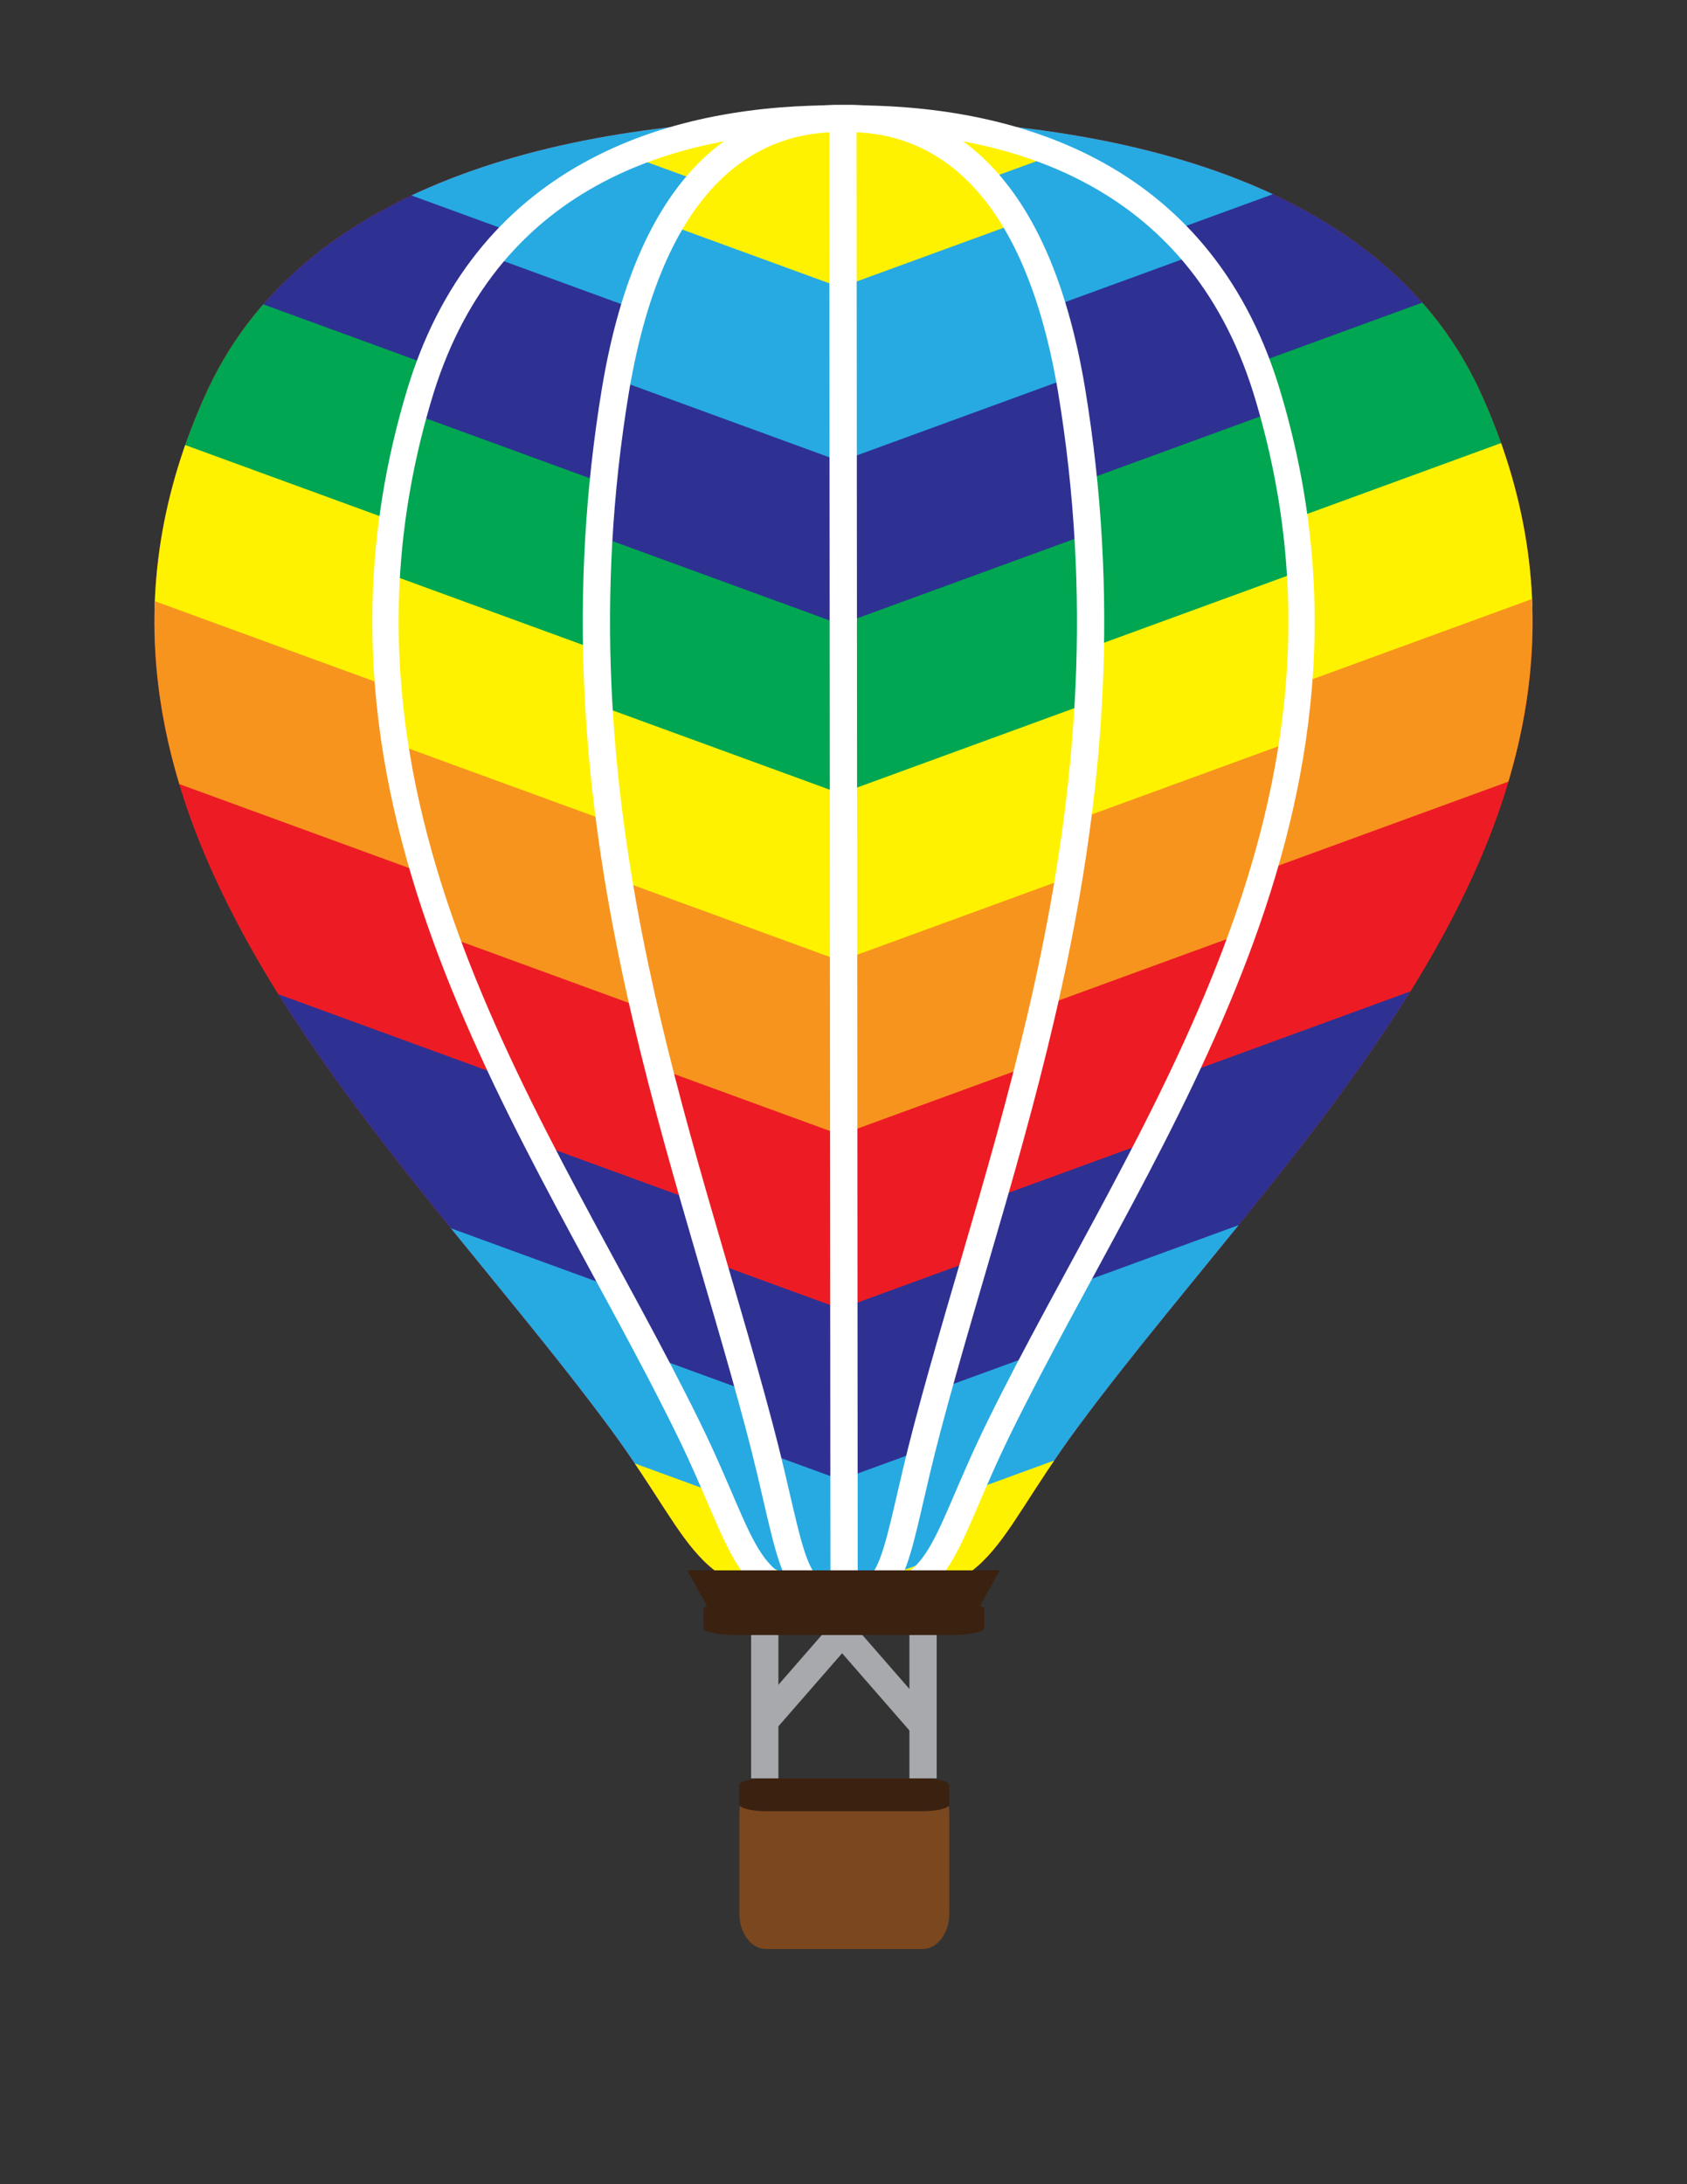 <svg xmlns="http://www.w3.org/2000/svg" xmlns:xlink="http://www.w3.org/1999/xlink" id="Layer_1" x="0px" y="0px" width="612px" height="792px" viewBox="0 0 612 792" xml:space="preserve"><rect x="0" y="0" width="612" height="792" fill="#333333" stroke="none"/><g>	<path fill="#C7EAFB" d="M469.781,531.455"></path>	<path fill="#7A471F" d="M344.385,693.873c0,7.099-4.315,12.854-9.64,12.854h-56.888c-5.324,0-9.641-5.755-9.641-12.854v-36.179   c0-7.099,4.316-12.854,9.641-12.854h56.888c5.324,0,9.64,5.755,9.64,12.854V693.873z"></path>	<path fill="#3B2110" d="M344.385,654.27c0,1.366-4.315,2.473-9.64,2.473h-56.888c-5.324,0-9.641-1.106-9.641-2.473v-6.958   c0-1.364,4.316-2.471,9.641-2.471h56.888c5.324,0,9.64,1.106,9.64,2.471V654.27z"></path>			<line fill="none" stroke="#A7A9AC" stroke-width="9.895" stroke-miterlimit="10" x1="277.44" y1="644.841" x2="277.44" y2="591.018"></line>			<line fill="none" stroke="#A7A9AC" stroke-width="9.895" stroke-miterlimit="10" x1="334.862" y1="644.841" x2="334.862" y2="591.018"></line>			<line fill="none" stroke="#A7A9AC" stroke-width="9.895" stroke-miterlimit="10" x1="277.44" y1="624.112" x2="306.301" y2="591.018"></line>			<line fill="none" stroke="#A7A9AC" stroke-width="9.895" stroke-miterlimit="10" x1="335.161" y1="625.968" x2="306.301" y2="592.872"></line>	<path fill="#242363" d="M77.712,363.54"></path>	<g>		<path fill="#ED1C24" d="M536.443,140.626c-0.501-1.069-0.991-2.114-1.467-3.13C535.642,138.915,536.15,140.001,536.443,140.626z"></path>		<path fill="#ED1C24" d="M534.977,137.496c-0.426-0.907-0.913-1.949-1.45-3.094C533.997,135.407,534.479,136.435,534.977,137.496z"></path>		<g>			<path fill="#ED1C24" d="M306.601,580.127c-56.422,0-51.601-16.617-85.591-62.606C141.523,409.976,5.439,292.362,75.38,141.229     c37.412-79.813,141.276-98.898,230.02-98.275h1.201c88.743-0.624,192.607,18.462,230.02,98.275     c69.94,151.132-66.143,268.746-145.63,376.291c-33.99,45.989-29.169,62.606-85.591,62.606H306.601z"></path>			<g>				<defs>					<path id="SVGID_1_" d="M306.601,580.127c-56.422,0-51.601-16.617-85.591-62.606C141.523,409.976,5.439,292.362,75.38,141.229       c37.412-79.813,141.276-98.898,230.02-98.275h1.201c88.743-0.624,192.607,18.462,230.02,98.275       c69.94,151.132-66.143,268.746-145.63,376.291c-33.99,45.989-29.169,62.606-85.591,62.606H306.601z"></path>				</defs>				<clipPath id="SVGID_2_">					<use xlink:href="#SVGID_1_"></use>				</clipPath>				<g clip-path="url(#SVGID_2_)">					<polygon fill="#2E3192" points="305.416,189.792 785.819,14.337 765.452,-41.43 304.897,126.775 -155.658,-41.43        -176.025,14.337 304.378,189.792 304.5,190.126 304.897,189.981 305.294,190.126      "></polygon>					<polygon fill="#27AAE1" points="305.416,127.521 785.819,-47.934 765.452,-103.701 304.897,64.504 -155.658,-103.701        -176.025,-47.934 304.378,127.521 304.5,127.855 304.897,127.71 305.294,127.855      "></polygon>					<polygon fill="#FFF200" points="305.416,64.437 785.819,-111.019 765.452,-166.786 304.897,1.419 -155.658,-166.786        -176.025,-111.019 304.378,64.437 304.5,64.771 304.897,64.626 305.294,64.771      "></polygon>					<polygon fill="#00A651" points="305.416,249.846 785.819,74.391 765.452,18.624 304.897,186.829 -155.658,18.624        -176.025,74.391 304.378,249.846 304.5,250.181 304.897,250.036 305.294,250.181      "></polygon>					<polygon fill="#FFF200" points="305.416,311.207 785.819,135.751 765.452,79.985 304.897,248.19 -155.658,79.985        -176.025,135.751 304.378,311.207 304.5,311.541 304.897,311.396 305.294,311.541      "></polygon>					<polygon fill="#F7941E" points="305.416,371.848 785.819,196.393 765.452,140.626 304.897,308.831 -155.658,140.626        -176.025,196.393 304.378,371.848 304.5,372.183 304.897,372.037 305.294,372.183      "></polygon>					<polygon fill="#ED1C24" points="305.416,434.933 785.819,259.478 765.452,203.71 304.897,371.916 -155.658,203.71        -176.025,259.478 304.378,434.933 304.5,435.267 304.897,435.122 305.294,435.267      "></polygon>					<polygon fill="#2E3192" points="305.416,498.018 785.819,322.563 765.452,266.795 304.897,435 -155.658,266.795        -176.025,322.563 304.378,498.018 304.5,498.352 304.897,498.207 305.294,498.352      "></polygon>					<polygon fill="#27AAE1" points="305.416,560.015 785.819,384.56 765.452,328.792 304.897,496.997 -155.658,328.792        -176.025,384.56 304.378,560.015 304.5,560.349 304.897,560.204 305.294,560.349      "></polygon>					<polygon fill="#FFF200" points="305.416,620.924 785.819,445.469 765.452,389.701 304.897,557.907 -155.658,389.701        -176.025,445.469 304.378,620.924 304.5,621.258 304.897,621.113 305.294,621.258      "></polygon>				</g>			</g>		</g>		<g>			<defs>				<path id="SVGID_3_" d="M306.399,580.127c-37.504,0-34.299-16.617-56.893-62.606c-52.834-107.545-143.287-225.159-96.798-376.291      c24.867-79.813,93.906-98.898,152.892-98.275h0.799c58.986-0.624,128.025,18.462,152.893,98.275      c46.488,151.132-43.965,268.746-96.8,376.291c-22.593,45.989-19.389,62.606-56.892,62.606H306.399z"></path>			</defs>			<clipPath id="SVGID_4_">				<use xlink:href="#SVGID_3_"></use>			</clipPath>			<g clip-path="url(#SVGID_4_)">				<polygon fill="#2E3192" points="305.416,209.582 785.819,34.127 765.452,-21.64 304.897,146.565 -155.658,-21.64       -176.025,34.127 304.378,209.582 304.5,209.917 304.897,209.771 305.294,209.917     "></polygon>				<polygon fill="#27AAE1" points="305.416,147.312 785.819,-28.144 765.452,-83.911 304.897,84.294 -155.658,-83.911       -176.025,-28.144 304.378,147.312 304.5,147.646 304.897,147.501 305.294,147.646     "></polygon>				<polygon fill="#FFF200" points="305.416,84.227 785.819,-91.229 765.452,-146.996 304.897,21.209 -155.658,-146.996       -176.025,-91.229 304.378,84.227 304.5,84.561 304.897,84.416 305.294,84.561     "></polygon>				<polygon fill="#00A651" points="305.416,269.636 785.819,94.181 765.452,38.414 304.897,206.619 -155.658,38.414       -176.025,94.181 304.378,269.636 304.5,269.971 304.897,269.826 305.294,269.971     "></polygon>				<polygon fill="#FFF200" points="305.416,330.997 785.819,155.542 765.452,99.775 304.897,267.98 -155.658,99.775       -176.025,155.542 304.378,330.997 304.5,331.331 304.897,331.187 305.294,331.331     "></polygon>				<polygon fill="#F7941E" points="305.416,391.638 785.819,216.183 765.452,160.416 304.897,328.621 -155.658,160.416       -176.025,216.183 304.378,391.638 304.5,391.973 304.897,391.827 305.294,391.973     "></polygon>				<polygon fill="#ED1C24" points="305.416,454.723 785.819,279.268 765.452,223.501 304.897,391.706 -155.658,223.501       -176.025,279.268 304.378,454.723 304.5,455.058 304.897,454.912 305.294,455.058     "></polygon>				<polygon fill="#2E3192" points="305.416,517.808 785.819,342.353 765.452,286.585 304.897,454.79 -155.658,286.585       -176.025,342.353 304.378,517.808 304.5,518.142 304.897,517.997 305.294,518.142     "></polygon>				<polygon fill="#27AAE1" points="305.416,579.805 785.819,404.35 765.452,348.583 304.897,516.787 -155.658,348.583       -176.025,404.35 304.378,579.805 304.5,580.139 304.897,579.994 305.294,580.139     "></polygon>				<polygon fill="#FFF200" points="305.416,640.714 785.819,465.259 765.452,409.491 304.897,577.697 -155.658,409.491       -176.025,465.259 304.378,640.714 304.5,641.049 304.897,640.903 305.294,641.049     "></polygon>			</g>		</g>		<g>			<defs>				<path id="SVGID_5_" d="M306.399,580.127c-37.504,0-34.299-16.617-56.893-62.606c-52.834-107.545-143.287-225.159-96.798-376.291      c24.867-79.813,93.906-98.898,152.892-98.275h0.799c58.986-0.624,128.025,18.462,152.893,98.275      c46.488,151.132-43.965,268.746-96.8,376.291c-22.593,45.989-19.389,62.606-56.892,62.606H306.399z"></path>			</defs>			<clipPath id="SVGID_6_">				<use xlink:href="#SVGID_5_"></use>			</clipPath>			<g clip-path="url(#SVGID_6_)">				<path fill="#2E3192" d="M388.696,141.229c1.641,9.883,2.957,19.62,3.991,29.223L785.819,26.871l-20.367-55.767L381.761,111.236      C384.484,120.125,386.823,130.084,388.696,141.229z"></path>				<path fill="#2E3192" d="M223.304,141.229c1.823-10.845,4.089-20.561,6.718-29.267L-155.658-28.896l-20.367,55.767      l395.257,144.358C220.278,161.374,221.619,151.379,223.304,141.229z"></path>			</g>		</g>		<g>			<defs>				<path id="SVGID_7_" d="M306.215,580.127c-20.231,0-18.503-16.617-30.69-62.606c-28.503-107.545-77.3-225.159-52.221-376.291      c13.415-79.813,50.659-98.898,82.481-98.275h0.43c31.822-0.624,69.066,18.462,82.481,98.275      c25.079,151.132-23.718,268.746-52.221,376.291c-12.188,45.989-10.459,62.606-30.69,62.606H306.215z"></path>			</defs>			<clipPath id="SVGID_8_">				<use xlink:href="#SVGID_7_"></use>			</clipPath>			<polygon clip-path="url(#SVGID_8_)" fill="#2E3192" points="305.416,215.519 785.819,40.064 765.452,-15.703 304.897,152.502      -155.658,-15.703 -176.025,40.064 304.378,215.519 304.5,215.854 304.897,215.708 305.294,215.854    "></polygon>			<polygon clip-path="url(#SVGID_8_)" fill="#27AAE1" points="306.52,154.633 786.922,-20.822 766.555,-76.589 306,91.617      -154.555,-76.589 -174.922,-20.822 305.48,154.633 305.604,154.968 306,154.823 306.396,154.968    "></polygon>		</g>		<path fill="none" stroke="#FFFFFF" stroke-width="9.53" stroke-miterlimit="10" d="M306.399,580.127    c-37.504,0-34.299-16.617-56.893-62.606c-52.834-107.545-143.287-225.159-96.798-376.291    c24.867-79.813,93.906-98.898,152.892-98.275h0.799c58.986-0.624,128.025,18.462,152.893,98.275    c46.488,151.132-43.965,268.746-96.8,376.291c-22.593,45.989-19.389,62.606-56.892,62.606H306.399z"></path>		<g>			<defs>				<path id="SVGID_9_" d="M306.215,580.127c-20.231,0-18.503-16.617-30.69-62.606c-28.503-107.545-77.3-225.159-52.221-376.291      c13.415-79.813,50.659-98.898,82.481-98.275h0.43c31.822-0.624,69.066,18.462,82.481,98.275      c25.079,151.132-23.718,268.746-52.221,376.291c-12.188,45.989-10.459,62.606-30.69,62.606H306.215z"></path>			</defs>			<clipPath id="SVGID_10_">				<use xlink:href="#SVGID_9_"></use>			</clipPath>			<g clip-path="url(#SVGID_10_)">				<polygon fill="#2E3192" points="305.416,229.372 785.819,53.917 765.452,-1.85 304.897,166.355 -155.658,-1.85 -176.025,53.917       304.378,229.372 304.5,229.707 304.897,229.562 305.294,229.707     "></polygon>				<polygon fill="#27AAE1" points="305.416,167.102 785.819,-8.354 765.452,-64.121 304.897,104.084 -155.658,-64.121       -176.025,-8.354 304.378,167.102 304.5,167.436 304.897,167.291 305.294,167.436     "></polygon>				<polygon fill="#FFF200" points="305.416,104.017 785.819,-71.438 765.452,-127.206 304.897,41 -155.658,-127.206       -176.025,-71.438 304.378,104.017 304.5,104.351 304.897,104.206 305.294,104.351     "></polygon>				<polygon fill="#00A651" points="305.416,289.426 785.819,113.971 765.452,58.204 304.897,226.409 -155.658,58.204       -176.025,113.971 304.378,289.426 304.5,289.761 304.897,289.616 305.294,289.761     "></polygon>				<polygon fill="#FFF200" points="305.416,350.787 785.819,175.332 765.452,119.565 304.897,287.77 -155.658,119.565       -176.025,175.332 304.378,350.787 304.5,351.121 304.897,350.977 305.294,351.121     "></polygon>				<polygon fill="#F7941E" points="305.416,411.428 785.819,235.973 765.452,180.207 304.897,348.411 -155.658,180.207       -176.025,235.973 304.378,411.428 304.5,411.763 304.897,411.617 305.294,411.763     "></polygon>				<polygon fill="#ED1C24" points="305.416,474.513 785.819,299.058 765.452,243.291 304.897,411.496 -155.658,243.291       -176.025,299.058 304.378,474.513 304.5,474.848 304.897,474.702 305.294,474.848     "></polygon>				<polygon fill="#2E3192" points="305.416,537.598 785.819,362.143 765.452,306.375 304.897,474.581 -155.658,306.375       -176.025,362.143 304.378,537.598 304.5,537.932 304.897,537.787 305.294,537.932     "></polygon>				<polygon fill="#27AAE1" points="305.416,599.595 785.819,424.14 765.452,368.373 304.897,536.577 -155.658,368.373       -176.025,424.14 304.378,599.595 304.5,599.929 304.897,599.784 305.294,599.929     "></polygon>				<polygon fill="#FFF200" points="305.416,660.504 785.819,485.049 765.452,429.282 304.897,597.487 -155.658,429.282       -176.025,485.049 304.378,660.504 304.5,660.839 304.897,660.693 305.294,660.839     "></polygon>			</g>		</g>		<path fill="none" stroke="#FFFFFF" stroke-width="9.895" stroke-miterlimit="10" d="M306.215,580.127    c-20.231,0-18.503-16.617-30.69-62.606c-28.503-107.545-77.3-225.159-52.221-376.291c13.415-79.813,50.659-98.898,82.481-98.275    h0.43c31.822-0.624,69.066,18.462,82.481,98.275c25.079,151.132-23.718,268.746-52.221,376.291    c-12.188,45.989-10.459,62.606-30.69,62.606H306.215z"></path>					<line fill="none" stroke="#FFFFFF" stroke-width="9.895" stroke-miterlimit="10" x1="306.215" y1="580.127" x2="305.785" y2="42.955"></line>	</g>	<polygon fill="#3B2110" points="249.366,569.421 362.635,569.421 352.124,588.3 259.795,588.3  "></polygon>	<path fill="#3B2110" d="M357.083,590.401c0,1.364-5.774,2.471-12.898,2.471h-76.12c-7.124,0-12.9-1.106-12.9-2.471v-6.959   c0-1.363,5.776-2.471,12.9-2.471h76.12c7.124,0,12.898,1.107,12.898,2.471V590.401z"></path></g></svg>